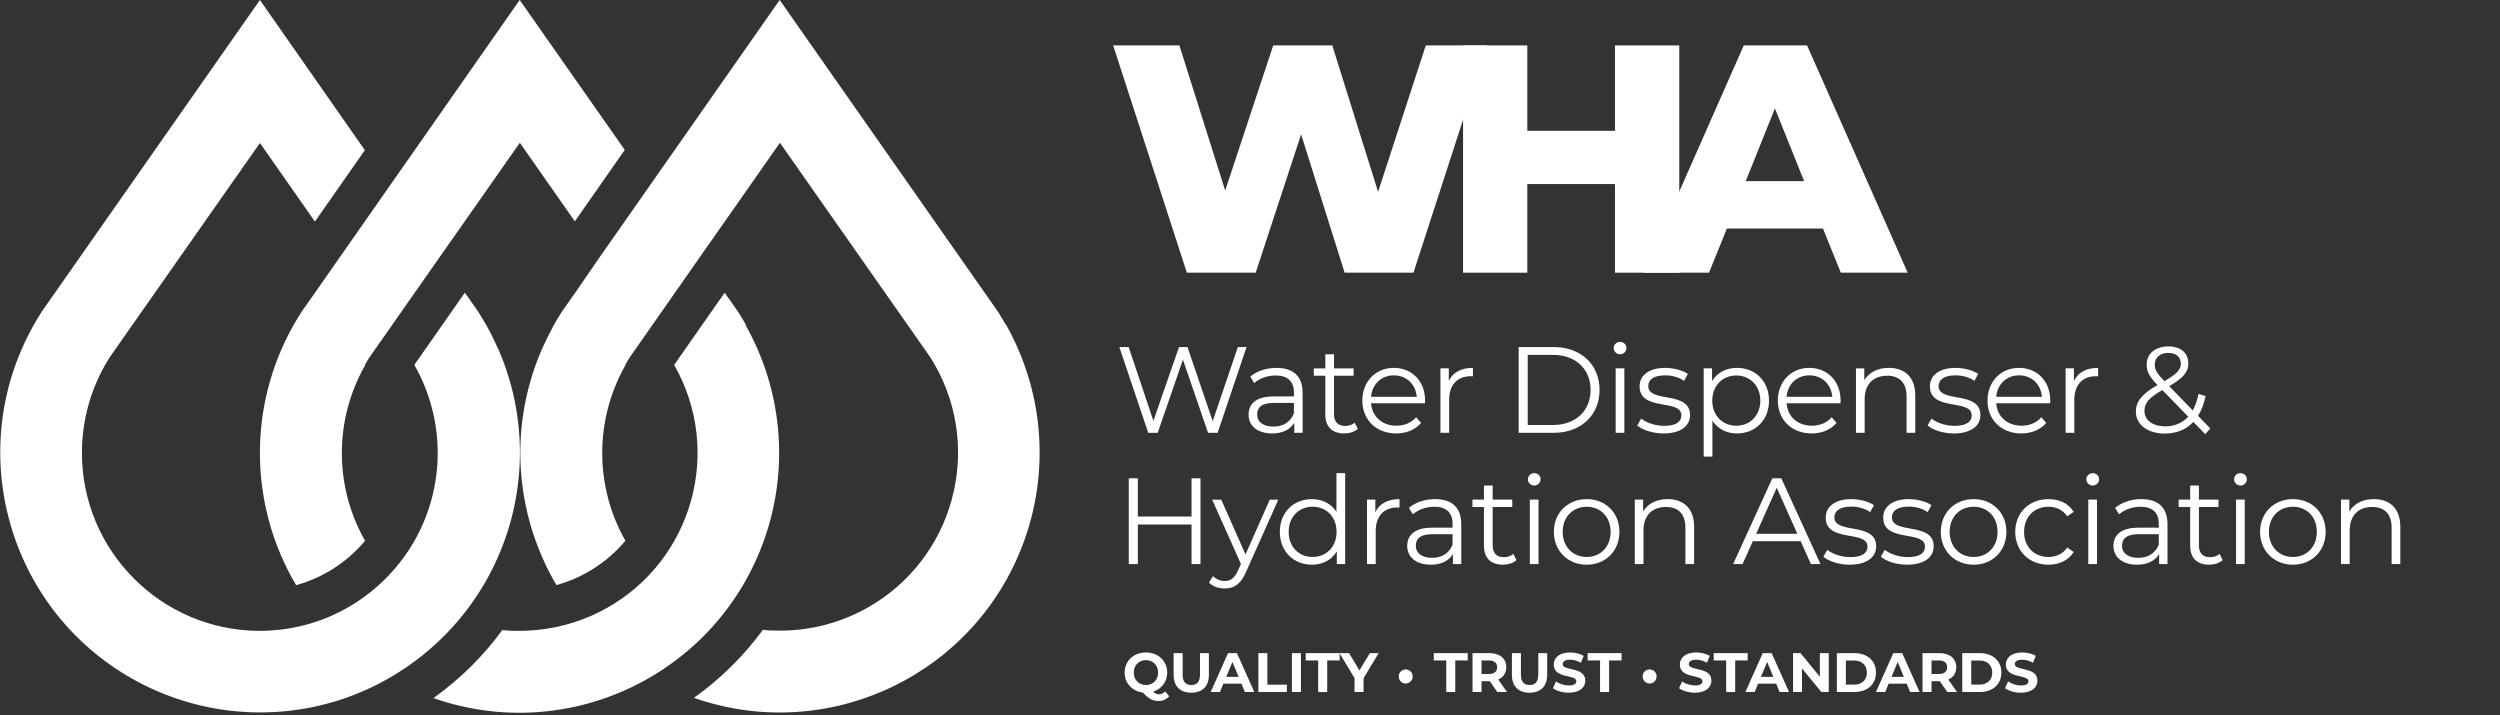 <?xml version="1.0" encoding="UTF-8"?>
<svg xmlns="http://www.w3.org/2000/svg" xmlns:xlink="http://www.w3.org/1999/xlink" version="1.1" id="Layer_2_00000029758161697199351080000014448711492733783170_" x="0px" y="0px" viewBox="0 0 315 90.12" style="enable-background:new 0 0 315 90.12;" xml:space="preserve">
<rect x="0" y="0" width="315" height="90.12" fill="#333333" stroke="none"/>
<style type="text/css">
	.st0{fill:#FFFFFF;}
</style>
<path class="st0" d="M62.71,43.86c-0.44-1-0.93-2-1.46-2.93  c-0.32-0.56-0.66-1.11-1-1.66l-1.4-2l-0.28-0.39l-6.34,9.06  c0.005,0.026,0.005,0.054,0,0.08c3.893,6.856,3.893,15.254,0,22.11  c-0.877,1.529-1.927,2.952-3.13,4.24c-2.404,2.571-5.377,4.543-8.68,5.76  c-1.789,0.652-3.654,1.072-5.55,1.25c-0.7,0.07-1.42,0.11-2.14,0.11  C20.337,79.472,10.304,69.411,10.322,57.018c0.006-3.854,1.004-7.642,2.898-10.998  c0.19-0.33,0.39-0.67,0.6-1l18.93-27l6.93,9.9l6.29-9L32.75-0  L6.66,37.27l-1.4,2c-0.35,0.55-0.69,1.1-1,1.66  c-8.884,15.755-3.315,35.729,12.44,44.613c8.206,4.627,18.007,5.497,26.9,2.387  c5.529-1.955,10.438-5.348,14.22-9.83c1.161-1.383,2.207-2.858,3.13-4.41  c0.661-1.116,1.252-2.271,1.77-3.46c3.72-8.407,3.72-17.993,0-26.4  L62.71,43.86z"></path>
<path class="st0" d="M93.99,40.93c-0.32-0.56-0.65-1.11-1-1.66l-1.41-2  l-0.27-0.39l-6.34,9.06c0.002,0.027,0.002,0.053,0,0.08  c6.108,10.758,2.337,24.431-8.421,30.539c-2.753,1.563-5.807,2.525-8.959,2.821  c-0.71,0.07-1.42,0.11-2.14,0.11s-1.44,0-2.15-0.11  c-2.421,3.305-5.355,6.201-8.69,8.58C71.675,93.937,90.355,84.948,96.332,67.883  c3.117-8.9,2.245-18.712-2.392-26.923L93.99,40.93z"></path>
<path class="st0" d="M58.56,27.89L65.5,17.99l6.93,9.9l6.29-9L65.48-0  L52.27,18.89l-3.15,4.5l-6.29,9l-3.15,4.5l-0.27,0.39l-1.41,2  c-0.35,0.55-0.68,1.1-1,1.66c-5.776,10.197-5.658,22.704,0.31,32.79  c3.396-0.94,6.426-2.89,8.69-5.59c-3.901-6.854-3.901-15.256,0-22.11  c-0.005-0.026-0.005-0.054,0-0.08c0.17-0.31,0.36-0.62,0.55-0.92  l2.55-3.64l6.3-9L58.56,27.89z"></path>
<path class="st0" d="M126.74,40.93c-0.32-0.56-0.66-1.11-1-1.66l-1.4-2  L98.24-0L85.02,18.89l-3.15,4.5l-6.3,9l-3.09,4.49l-0.28,0.39l-1.4,2  c-0.35,0.55-0.69,1.1-1,1.66c-0.53,1-1,1.92-1.46,2.93  c-3.706,8.41-3.706,17.99,0,26.4c0.518,1.189,1.109,2.344,1.77,3.46  c3.397-0.938,6.428-2.887,8.69-5.59c-3.893-6.856-3.893-15.254,0-22.11  c-0.005-0.026-0.005-0.054,0-0.08c0.17-0.31,0.35-0.62,0.55-0.92  l2.55-3.64l6.29-9l3.15-4.49l6.93-9.9l18.93,27  c0.21,0.33,0.41,0.67,0.6,1c6.103,10.774,2.316,24.455-8.458,30.558  c-3.377,1.913-7.192,2.916-11.072,2.912c-0.72,0-1.44,0-2.14-0.11  c-2.422,3.307-5.359,6.204-8.7,8.58c17.073,5.972,35.755-3.027,41.727-20.1  c3.11-8.892,2.241-18.694-2.387-26.9L126.74,40.93z"></path>
<g>
	<g>
		<path class="st0" d="M157.065,43.727l-3.644,10.81h-1.205l-3.165-9.219l-3.181,9.219h-1.189    l-3.645-10.81h1.174l3.119,9.296l3.228-9.296h1.065l3.181,9.343l3.166-9.343    H157.065z"></path>
		<path class="st0" d="M164.13,49.502v5.034h-1.05v-1.267    c-0.494,0.834-1.452,1.344-2.795,1.344c-1.838,0-2.965-0.957-2.965-2.362    c0-1.251,0.803-2.301,3.135-2.301h2.578v-0.494c0-1.39-0.787-2.146-2.301-2.146    c-1.05,0-2.038,0.37-2.702,0.957l-0.494-0.818    c0.818-0.694,2.022-1.097,3.305-1.097    C162.94,46.352,164.13,47.402,164.13,49.502z M163.033,52.097v-1.328h-2.548    c-1.575,0-2.084,0.617-2.084,1.451c0,0.942,0.756,1.529,2.054,1.529    C161.69,53.749,162.602,53.162,163.033,52.097z"></path>
		<path class="st0" d="M171.082,54.042c-0.432,0.386-1.08,0.571-1.714,0.571    c-1.528,0-2.378-0.864-2.378-2.362v-4.911h-1.451v-0.926h1.451v-1.776h1.097    v1.776h2.471v0.926h-2.471v4.85c0,0.957,0.494,1.482,1.405,1.482    c0.447,0,0.896-0.14,1.204-0.417L171.082,54.042z"></path>
		<path class="st0" d="M179.548,50.814h-6.795c0.124,1.699,1.421,2.826,3.196,2.826    c0.988,0,1.869-0.355,2.486-1.065l0.618,0.71    c-0.727,0.865-1.854,1.328-3.135,1.328c-2.533,0-4.263-1.729-4.263-4.139    c0-2.408,1.684-4.123,3.969-4.123s3.938,1.684,3.938,4.123    C179.562,50.567,179.548,50.691,179.548,50.814z M172.753,49.996h5.76    c-0.139-1.59-1.297-2.702-2.888-2.702    C174.05,47.294,172.892,48.406,172.753,49.996z"></path>
		<path class="st0" d="M185.589,46.352v1.066c-0.093,0-0.186-0.016-0.263-0.016    c-1.698,0-2.733,1.08-2.733,2.995v4.139h-1.097v-8.122h1.051v1.59    C183.057,46.924,184.091,46.352,185.589,46.352z"></path>
		<path class="st0" d="M191.353,43.727h4.4c3.459,0,5.791,2.224,5.791,5.405    c0,3.181-2.332,5.404-5.791,5.404h-4.4V43.727z M195.691,53.548    c2.872,0,4.726-1.822,4.726-4.416c0-2.595-1.854-4.417-4.726-4.417h-3.196v8.833    H195.691z"></path>
		<path class="st0" d="M203.325,43.851c0-0.417,0.355-0.772,0.804-0.772    c0.447,0,0.803,0.34,0.803,0.757c0,0.448-0.34,0.803-0.803,0.803    C203.681,44.638,203.325,44.283,203.325,43.851z M203.572,46.414h1.097v8.122h-1.097    V46.414z"></path>
		<path class="st0" d="M206.292,53.609l0.494-0.864c0.648,0.51,1.745,0.911,2.888,0.911    c1.544,0,2.178-0.525,2.178-1.328c0-2.115-5.266-0.448-5.266-3.66    c0-1.328,1.143-2.316,3.212-2.316c1.05,0,2.192,0.294,2.872,0.757l-0.479,0.88    c-0.711-0.494-1.561-0.694-2.394-0.694c-1.468,0-2.116,0.571-2.116,1.344    c0,2.192,5.266,0.54,5.266,3.659c0,1.405-1.235,2.316-3.351,2.316    C208.253,54.613,206.956,54.181,206.292,53.609z"></path>
		<path class="st0" d="M222.895,50.475c0,2.471-1.729,4.139-4.045,4.139    c-1.298,0-2.409-0.556-3.089-1.605v4.524h-1.097V46.414h1.051v1.605    c0.664-1.081,1.791-1.668,3.135-1.668    C221.166,46.352,222.895,48.02,222.895,50.475z M221.799,50.475    c0-1.884-1.312-3.165-3.026-3.165c-1.729,0-3.027,1.281-3.027,3.165    c0,1.899,1.298,3.166,3.027,3.166C220.486,53.641,221.799,52.374,221.799,50.475z"></path>
		<path class="st0" d="M231.902,50.814h-6.795c0.124,1.699,1.421,2.826,3.196,2.826    c0.988,0,1.869-0.355,2.486-1.065l0.618,0.71    c-0.727,0.865-1.854,1.328-3.135,1.328c-2.533,0-4.263-1.729-4.263-4.139    c0-2.408,1.684-4.123,3.969-4.123s3.938,1.684,3.938,4.123    C231.917,50.567,231.902,50.691,231.902,50.814z M225.107,49.996h5.76    c-0.139-1.59-1.297-2.702-2.888-2.702    C226.404,47.294,225.246,48.406,225.107,49.996z"></path>
		<path class="st0" d="M241.325,49.826v4.71h-1.097v-4.602    c0-1.714-0.896-2.595-2.439-2.595c-1.745,0-2.842,1.081-2.842,2.935v4.262    h-1.097v-8.122h1.051v1.498c0.587-0.988,1.683-1.561,3.088-1.561    C239.966,46.352,241.325,47.494,241.325,49.826z"></path>
		<path class="st0" d="M242.874,53.609l0.494-0.864c0.648,0.51,1.745,0.911,2.888,0.911    c1.544,0,2.178-0.525,2.178-1.328c0-2.115-5.266-0.448-5.266-3.66    c0-1.328,1.143-2.316,3.212-2.316c1.05,0,2.192,0.294,2.872,0.757l-0.479,0.88    c-0.711-0.494-1.561-0.694-2.394-0.694c-1.468,0-2.116,0.571-2.116,1.344    c0,2.192,5.266,0.54,5.266,3.659c0,1.405-1.235,2.316-3.351,2.316    C244.835,54.613,243.538,54.181,242.874,53.609z"></path>
		<path class="st0" d="M258.319,50.814h-6.795c0.124,1.699,1.421,2.826,3.196,2.826    c0.988,0,1.869-0.355,2.486-1.065l0.618,0.71    c-0.727,0.865-1.854,1.328-3.135,1.328c-2.533,0-4.263-1.729-4.263-4.139    c0-2.408,1.684-4.123,3.969-4.123s3.938,1.684,3.938,4.123    C258.334,50.567,258.319,50.691,258.319,50.814z M251.524,49.996h5.76    c-0.139-1.59-1.297-2.702-2.888-2.702    C252.821,47.294,251.663,48.406,251.524,49.996z"></path>
		<path class="st0" d="M264.36,46.352v1.066c-0.093,0-0.186-0.016-0.263-0.016    c-1.698,0-2.733,1.08-2.733,2.995v4.139h-1.097v-8.122h1.051v1.59    C261.828,46.924,262.862,46.352,264.36,46.352z"></path>
		<path class="st0" d="M277.86,54.706l-1.498-1.544c-0.911,0.973-2.146,1.467-3.613,1.467    c-2.116,0-3.629-1.112-3.629-2.749c0-1.281,0.741-2.224,2.718-3.366    c-1.05-1.081-1.359-1.729-1.359-2.563c0-1.374,1.065-2.301,2.733-2.301    c1.529,0,2.518,0.803,2.518,2.146c0,1.081-0.649,1.838-2.409,2.856l2.965,3.058    c0.324-0.571,0.571-1.266,0.726-2.084l0.896,0.277    c-0.2,0.973-0.525,1.807-0.957,2.486l1.544,1.591L277.86,54.706z     M275.714,52.498l-3.259-3.352c-1.729,0.988-2.254,1.668-2.254,2.626    c0,1.173,1.05,1.945,2.609,1.945C273.984,53.718,274.973,53.316,275.714,52.498z     M271.498,45.935c0,0.633,0.231,1.081,1.22,2.084    c1.56-0.896,2.069-1.436,2.069-2.208c0-0.803-0.571-1.344-1.575-1.344    C272.131,44.468,271.498,45.07,271.498,45.935z"></path>
		<path class="st0" d="M151.26,60.265v10.81h-1.127v-4.987h-6.764v4.987h-1.143V60.265    h1.143v4.818h6.764v-4.818H151.26z"></path>
		<path class="st0" d="M161.071,62.952l-4.062,9.095c-0.68,1.591-1.544,2.101-2.702,2.101    c-0.757,0-1.482-0.247-1.977-0.741l0.509-0.818    c0.402,0.401,0.896,0.617,1.482,0.617c0.727,0,1.221-0.34,1.684-1.358    l0.355-0.788l-3.629-8.106H153.875l3.058,6.902l3.058-6.902H161.071z"></path>
		<path class="st0" d="M169.489,59.616v11.458h-1.05V69.469    c-0.664,1.096-1.791,1.683-3.135,1.683c-2.316,0-4.046-1.683-4.046-4.139    c0-2.455,1.729-4.123,4.046-4.123c1.297,0,2.409,0.557,3.089,1.606v-4.88    H169.489z M168.409,67.013c0-1.899-1.298-3.165-3.012-3.165    c-1.729,0-3.026,1.266-3.026,3.165s1.297,3.166,3.026,3.166    C167.111,70.179,168.409,68.912,168.409,67.013z"></path>
		<path class="st0" d="M176.335,62.89v1.065c-0.093,0-0.186-0.015-0.263-0.015    c-1.698,0-2.733,1.081-2.733,2.995v4.139h-1.097v-8.122h1.051v1.59    C173.803,63.461,174.837,62.89,176.335,62.89z"></path>
		<path class="st0" d="M184.12,66.04v5.034h-1.05v-1.267    c-0.494,0.834-1.452,1.344-2.795,1.344c-1.838,0-2.965-0.957-2.965-2.362    c0-1.251,0.803-2.301,3.135-2.301h2.578v-0.494c0-1.39-0.787-2.146-2.301-2.146    c-1.05,0-2.038,0.37-2.702,0.957l-0.494-0.818    c0.818-0.695,2.022-1.097,3.305-1.097    C182.931,62.89,184.12,63.94,184.12,66.04z M183.023,68.635v-1.328h-2.548    c-1.575,0-2.084,0.617-2.084,1.451c0,0.942,0.756,1.529,2.054,1.529    C181.681,70.287,182.592,69.7,183.023,68.635z"></path>
		<path class="st0" d="M191.072,70.58c-0.432,0.386-1.08,0.571-1.714,0.571    c-1.528,0-2.378-0.864-2.378-2.362v-4.911h-1.451v-0.926h1.451v-1.776h1.097    v1.776h2.471v0.926h-2.471v4.849c0,0.958,0.494,1.482,1.405,1.482    c0.447,0,0.896-0.139,1.204-0.416L191.072,70.58z"></path>
		<path class="st0" d="M192.511,60.389c0-0.417,0.355-0.772,0.804-0.772    c0.447,0,0.803,0.34,0.803,0.757c0,0.447-0.34,0.803-0.803,0.803    C192.866,61.176,192.511,60.82,192.511,60.389z M192.758,62.952h1.097v8.122h-1.097    V62.952z"></path>
		<path class="st0" d="M195.786,67.013c0-2.408,1.761-4.123,4.139-4.123    s4.123,1.715,4.123,4.123c0,2.409-1.745,4.139-4.123,4.139    S195.786,69.422,195.786,67.013z M202.937,67.013c0-1.899-1.282-3.165-3.012-3.165    s-3.026,1.266-3.026,3.165s1.297,3.166,3.026,3.166S202.937,68.912,202.937,67.013    z"></path>
		<path class="st0" d="M213.457,66.364v4.71h-1.097v-4.602    c0-1.714-0.896-2.595-2.439-2.595c-1.745,0-2.842,1.081-2.842,2.935v4.262    h-1.097v-8.122h1.051v1.497c0.587-0.988,1.683-1.56,3.088-1.56    C212.098,62.89,213.457,64.033,213.457,66.364z"></path>
		<path class="st0" d="M226.881,68.187h-6.022l-1.297,2.888h-1.188l4.941-10.81h1.127    l4.941,10.81h-1.204L226.881,68.187z M226.464,67.26l-2.594-5.806l-2.595,5.806    H226.464z"></path>
		<path class="st0" d="M229.743,70.147l0.494-0.864c0.648,0.51,1.745,0.911,2.888,0.911    c1.544,0,2.178-0.525,2.178-1.328c0-2.116-5.266-0.448-5.266-3.66    c0-1.328,1.143-2.316,3.212-2.316c1.05,0,2.192,0.294,2.872,0.757l-0.479,0.881    c-0.711-0.494-1.561-0.695-2.394-0.695c-1.468,0-2.116,0.571-2.116,1.344    c0,2.192,5.266,0.54,5.266,3.659c0,1.405-1.235,2.316-3.351,2.316    C231.704,71.151,230.407,70.719,229.743,70.147z"></path>
		<path class="st0" d="M236.988,70.147l0.494-0.864c0.648,0.51,1.745,0.911,2.888,0.911    c1.544,0,2.178-0.525,2.178-1.328c0-2.116-5.266-0.448-5.266-3.66    c0-1.328,1.143-2.316,3.212-2.316c1.05,0,2.192,0.294,2.872,0.757l-0.479,0.881    c-0.71-0.494-1.56-0.695-2.393-0.695c-1.468,0-2.116,0.571-2.116,1.344    c0,2.192,5.266,0.54,5.266,3.659c0,1.405-1.235,2.316-3.351,2.316    C238.949,71.151,237.652,70.719,236.988,70.147z"></path>
		<path class="st0" d="M244.542,67.013c0-2.408,1.761-4.123,4.139-4.123    s4.123,1.715,4.123,4.123c0,2.409-1.745,4.139-4.123,4.139    S244.542,69.422,244.542,67.013z M251.692,67.013c0-1.899-1.282-3.165-3.012-3.165    s-3.026,1.266-3.026,3.165s1.297,3.166,3.026,3.166S251.692,68.912,251.692,67.013    z"></path>
		<path class="st0" d="M253.92,67.013c0-2.424,1.761-4.123,4.186-4.123    c1.374,0,2.532,0.541,3.181,1.606l-0.818,0.556    c-0.556-0.818-1.421-1.204-2.362-1.204c-1.776,0-3.073,1.266-3.073,3.165    c0,1.915,1.297,3.166,3.073,3.166c0.941,0,1.807-0.371,2.362-1.189l0.818,0.557    c-0.648,1.05-1.807,1.605-3.181,1.605    C255.681,71.151,253.92,69.438,253.92,67.013z"></path>
		<path class="st0" d="M262.879,60.389c0-0.417,0.355-0.772,0.804-0.772    c0.447,0,0.803,0.34,0.803,0.757c0,0.447-0.34,0.803-0.803,0.803    C263.234,61.176,262.879,60.82,262.879,60.389z M263.126,62.952h1.097v8.122h-1.097    V62.952z"></path>
		<path class="st0" d="M273.104,66.04v5.034h-1.05v-1.267    c-0.494,0.834-1.452,1.344-2.795,1.344c-1.838,0-2.965-0.957-2.965-2.362    c0-1.251,0.803-2.301,3.135-2.301h2.578v-0.494c0-1.39-0.787-2.146-2.301-2.146    c-1.05,0-2.038,0.37-2.702,0.957l-0.494-0.818    c0.818-0.695,2.023-1.097,3.305-1.097    C271.914,62.89,273.104,63.94,273.104,66.04z M272.007,68.635v-1.328h-2.548    c-1.575,0-2.084,0.617-2.084,1.451c0,0.942,0.756,1.529,2.054,1.529    C270.664,70.287,271.575,69.7,272.007,68.635z"></path>
		<path class="st0" d="M280.057,70.58c-0.433,0.386-1.081,0.571-1.715,0.571    c-1.528,0-2.378-0.864-2.378-2.362v-4.911h-1.451v-0.926h1.451v-1.776h1.097    v1.776h2.471v0.926h-2.471v4.849c0,0.958,0.494,1.482,1.405,1.482    c0.447,0,0.896-0.139,1.204-0.416L280.057,70.58z"></path>
		<path class="st0" d="M281.494,60.389c0-0.417,0.355-0.772,0.804-0.772    c0.447,0,0.803,0.34,0.803,0.757c0,0.447-0.34,0.803-0.803,0.803    C281.85,61.176,281.494,60.82,281.494,60.389z M281.741,62.952h1.097v8.122h-1.097    V62.952z"></path>
		<path class="st0" d="M284.771,67.013c0-2.408,1.761-4.123,4.139-4.123    s4.123,1.715,4.123,4.123c0,2.409-1.745,4.139-4.123,4.139    S284.771,69.422,284.771,67.013z M291.921,67.013c0-1.899-1.282-3.165-3.012-3.165    s-3.026,1.266-3.026,3.165s1.297,3.166,3.026,3.166S291.921,68.912,291.921,67.013    z"></path>
		<path class="st0" d="M302.44,66.364v4.71H301.344v-4.602    c0-1.714-0.896-2.595-2.439-2.595c-1.745,0-2.842,1.081-2.842,2.935v4.262    h-1.097v-8.122h1.051v1.497c0.587-0.988,1.683-1.56,3.088-1.56    C301.081,62.89,302.44,64.033,302.44,66.364z"></path>
	</g>
	<g>
		<path class="st0" d="M147.314,87.721c-0.322,0.393-0.785,0.603-1.324,0.603    c-0.729,0-1.24-0.267-1.996-1.064c-1.345-0.169-2.291-1.185-2.291-2.515    c0-1.457,1.135-2.535,2.683-2.535c1.541,0,2.683,1.071,2.683,2.535    c0,1.148-0.708,2.059-1.751,2.396c0.238,0.252,0.448,0.343,0.693,0.343    c0.301,0,0.567-0.119,0.798-0.364L147.314,87.721z M144.387,86.312    c0.875,0,1.534-0.637,1.534-1.568s-0.658-1.569-1.534-1.569    s-1.534,0.638-1.534,1.569S143.511,86.312,144.387,86.312z"></path>
		<path class="st0" d="M147.878,85.038v-2.745h1.135v2.703c0,0.932,0.406,1.316,1.093,1.316    c0.693,0,1.093-0.385,1.093-1.316v-2.703h1.12v2.745    c0,1.442-0.826,2.241-2.22,2.241S147.878,86.48,147.878,85.038z"></path>
		<path class="st0" d="M156.42,86.145h-2.275l-0.435,1.051h-1.163l2.186-4.902h1.121    l2.191,4.902h-1.19L156.42,86.145z M156.063,85.283l-0.777-1.877l-0.777,1.877    H156.063z"></path>
		<path class="st0" d="M158.553,82.293H159.688v3.978h2.458v0.925h-3.593V82.293z"></path>
		<path class="st0" d="M162.781,82.293h1.135v4.902H162.781V82.293z"></path>
		<path class="st0" d="M166.093,83.217h-1.568v-0.924h4.272v0.924h-1.569v3.979h-1.135    V83.217z"></path>
		<path class="st0" d="M171.806,85.458v1.737h-1.135v-1.751l-1.897-3.151h1.204    l1.31,2.178l1.31-2.178h1.114L171.806,85.458z"></path>
		<path class="st0" d="M176.242,85.234c0-0.512,0.393-0.883,0.876-0.883    c0.476,0,0.875,0.371,0.875,0.883c0,0.511-0.399,0.89-0.875,0.89    C176.635,86.124,176.242,85.745,176.242,85.234z"></path>
		<path class="st0" d="M182.228,83.217h-1.568v-0.924h4.272v0.924h-1.569v3.979h-1.135    V83.217z"></path>
		<path class="st0" d="M188.662,87.195l-0.945-1.366h-0.057h-0.987v1.366h-1.135v-4.902    h2.122c1.31,0,2.13,0.679,2.13,1.778c0,0.735-0.372,1.275-1.009,1.548    l1.1,1.576H188.662z M187.598,83.217h-0.925v1.709h0.925    c0.693,0,1.043-0.322,1.043-0.854C188.641,83.532,188.291,83.217,187.598,83.217z"></path>
		<path class="st0" d="M190.501,85.038v-2.745h1.135v2.703c0,0.932,0.406,1.316,1.093,1.316    c0.693,0,1.093-0.385,1.093-1.316v-2.703h1.12v2.745    c0,1.442-0.826,2.241-2.22,2.241S190.501,86.48,190.501,85.038z"></path>
		<path class="st0" d="M195.674,86.712l0.385-0.854c0.413,0.302,1.03,0.512,1.618,0.512    c0.672,0,0.945-0.225,0.945-0.525c0-0.918-2.851-0.287-2.851-2.108    c0-0.833,0.673-1.526,2.066-1.526c0.616,0,1.247,0.146,1.702,0.434l-0.351,0.861    c-0.455-0.259-0.925-0.385-1.358-0.385c-0.673,0-0.932,0.252-0.932,0.561    c0,0.903,2.851,0.28,2.851,2.08c0,0.819-0.68,1.52-2.08,1.52    C196.893,87.279,196.107,87.048,195.674,86.712z"></path>
		<path class="st0" d="M201.61,83.217h-1.568v-0.924h4.272v0.924h-1.569v3.979h-1.135    V83.217z"></path>
		<path class="st0" d="M206.979,85.234c0-0.512,0.393-0.883,0.876-0.883    c0.476,0,0.875,0.371,0.875,0.883c0,0.511-0.399,0.89-0.875,0.89    C207.371,86.124,206.979,85.745,206.979,85.234z"></path>
		<path class="st0" d="M211.563,86.712l0.385-0.854c0.413,0.302,1.03,0.512,1.618,0.512    c0.672,0,0.945-0.225,0.945-0.525c0-0.918-2.851-0.287-2.851-2.108    c0-0.833,0.673-1.526,2.066-1.526c0.616,0,1.247,0.146,1.702,0.434l-0.351,0.861    c-0.455-0.259-0.925-0.385-1.358-0.385c-0.673,0-0.932,0.252-0.932,0.561    c0,0.903,2.851,0.28,2.851,2.08c0,0.819-0.68,1.52-2.08,1.52    C212.782,87.279,211.997,87.048,211.563,86.712z"></path>
		<path class="st0" d="M217.5,83.217h-1.568v-0.924h4.272v0.924h-1.569v3.979H217.5V83.217z"></path>
		<path class="st0" d="M223.795,86.145h-2.276l-0.435,1.051h-1.163l2.186-4.902h1.121    l2.191,4.902h-1.19L223.795,86.145z M223.438,85.283l-0.777-1.877l-0.777,1.877    H223.438z"></path>
		<path class="st0" d="M230.424,82.293v4.902h-0.932l-2.444-2.977v2.977h-1.121v-4.902    h0.938l2.438,2.977v-2.977H230.424z"></path>
		<path class="st0" d="M231.443,82.293h2.228c1.604,0,2.703,0.966,2.703,2.451    c0,1.484-1.1,2.451-2.703,2.451h-2.228V82.293z M233.615,86.264    c0.973,0,1.61-0.581,1.61-1.52s-0.638-1.52-1.61-1.52h-1.037v3.039    H233.615z"></path>
		<path class="st0" d="M240.244,86.145h-2.276l-0.435,1.051h-1.163l2.186-4.902h1.121    l2.191,4.902h-1.19L240.244,86.145z M239.887,85.283L239.109,83.406l-0.777,1.877    H239.887z"></path>
		<path class="st0" d="M245.361,87.195l-0.945-1.366h-0.057h-0.987v1.366h-1.135v-4.902    h2.122c1.31,0,2.13,0.679,2.13,1.778c0,0.735-0.372,1.275-1.009,1.548    l1.1,1.576H245.361z M244.297,83.217h-0.925v1.709h0.925    c0.693,0,1.043-0.322,1.043-0.854C245.34,83.532,244.99,83.217,244.297,83.217z"></path>
		<path class="st0" d="M247.242,82.293h2.228c1.604,0,2.703,0.966,2.703,2.451    c0,1.484-1.1,2.451-2.703,2.451h-2.228V82.293z M249.414,86.264    c0.973,0,1.61-0.581,1.61-1.52s-0.638-1.52-1.61-1.52h-1.037v3.039    H249.414z"></path>
		<path class="st0" d="M252.639,86.712l0.385-0.854c0.413,0.302,1.03,0.512,1.618,0.512    c0.672,0,0.945-0.225,0.945-0.525c0-0.918-2.851-0.287-2.851-2.108    c0-0.833,0.673-1.526,2.066-1.526c0.616,0,1.247,0.146,1.702,0.434l-0.351,0.861    c-0.455-0.259-0.925-0.385-1.358-0.385c-0.673,0-0.932,0.252-0.932,0.561    c0,0.903,2.851,0.28,2.851,2.08c0,0.819-0.68,1.52-2.08,1.52    C253.857,87.279,253.072,87.048,252.639,86.712z"></path>
	</g>
	<g>
		<path class="st0" d="M187.383,5.724l-9.286,28.634h-8.673l-5.482-17.426l-5.725,17.426    h-8.673l-9.283-28.634h8.343l5.769,18.285l6.052-18.285h7.444l5.769,18.448    l6.012-18.448H187.383z"></path>
		<path class="st0" d="M211.587,5.724v28.634h-8.1v-11.168h-11.044v11.168h-8.097V5.724    h8.097v10.758h11.044V5.724H211.587z"></path>
		<path class="st0" d="M229.695,28.795h-12.11l-2.248,5.562h-8.263l12.64-28.634h7.977    l12.68,28.634h-8.427L229.695,28.795z M227.321,22.824l-3.68-9.163l-3.68,9.163    H227.321z"></path>
	</g>
</g>
</svg>
